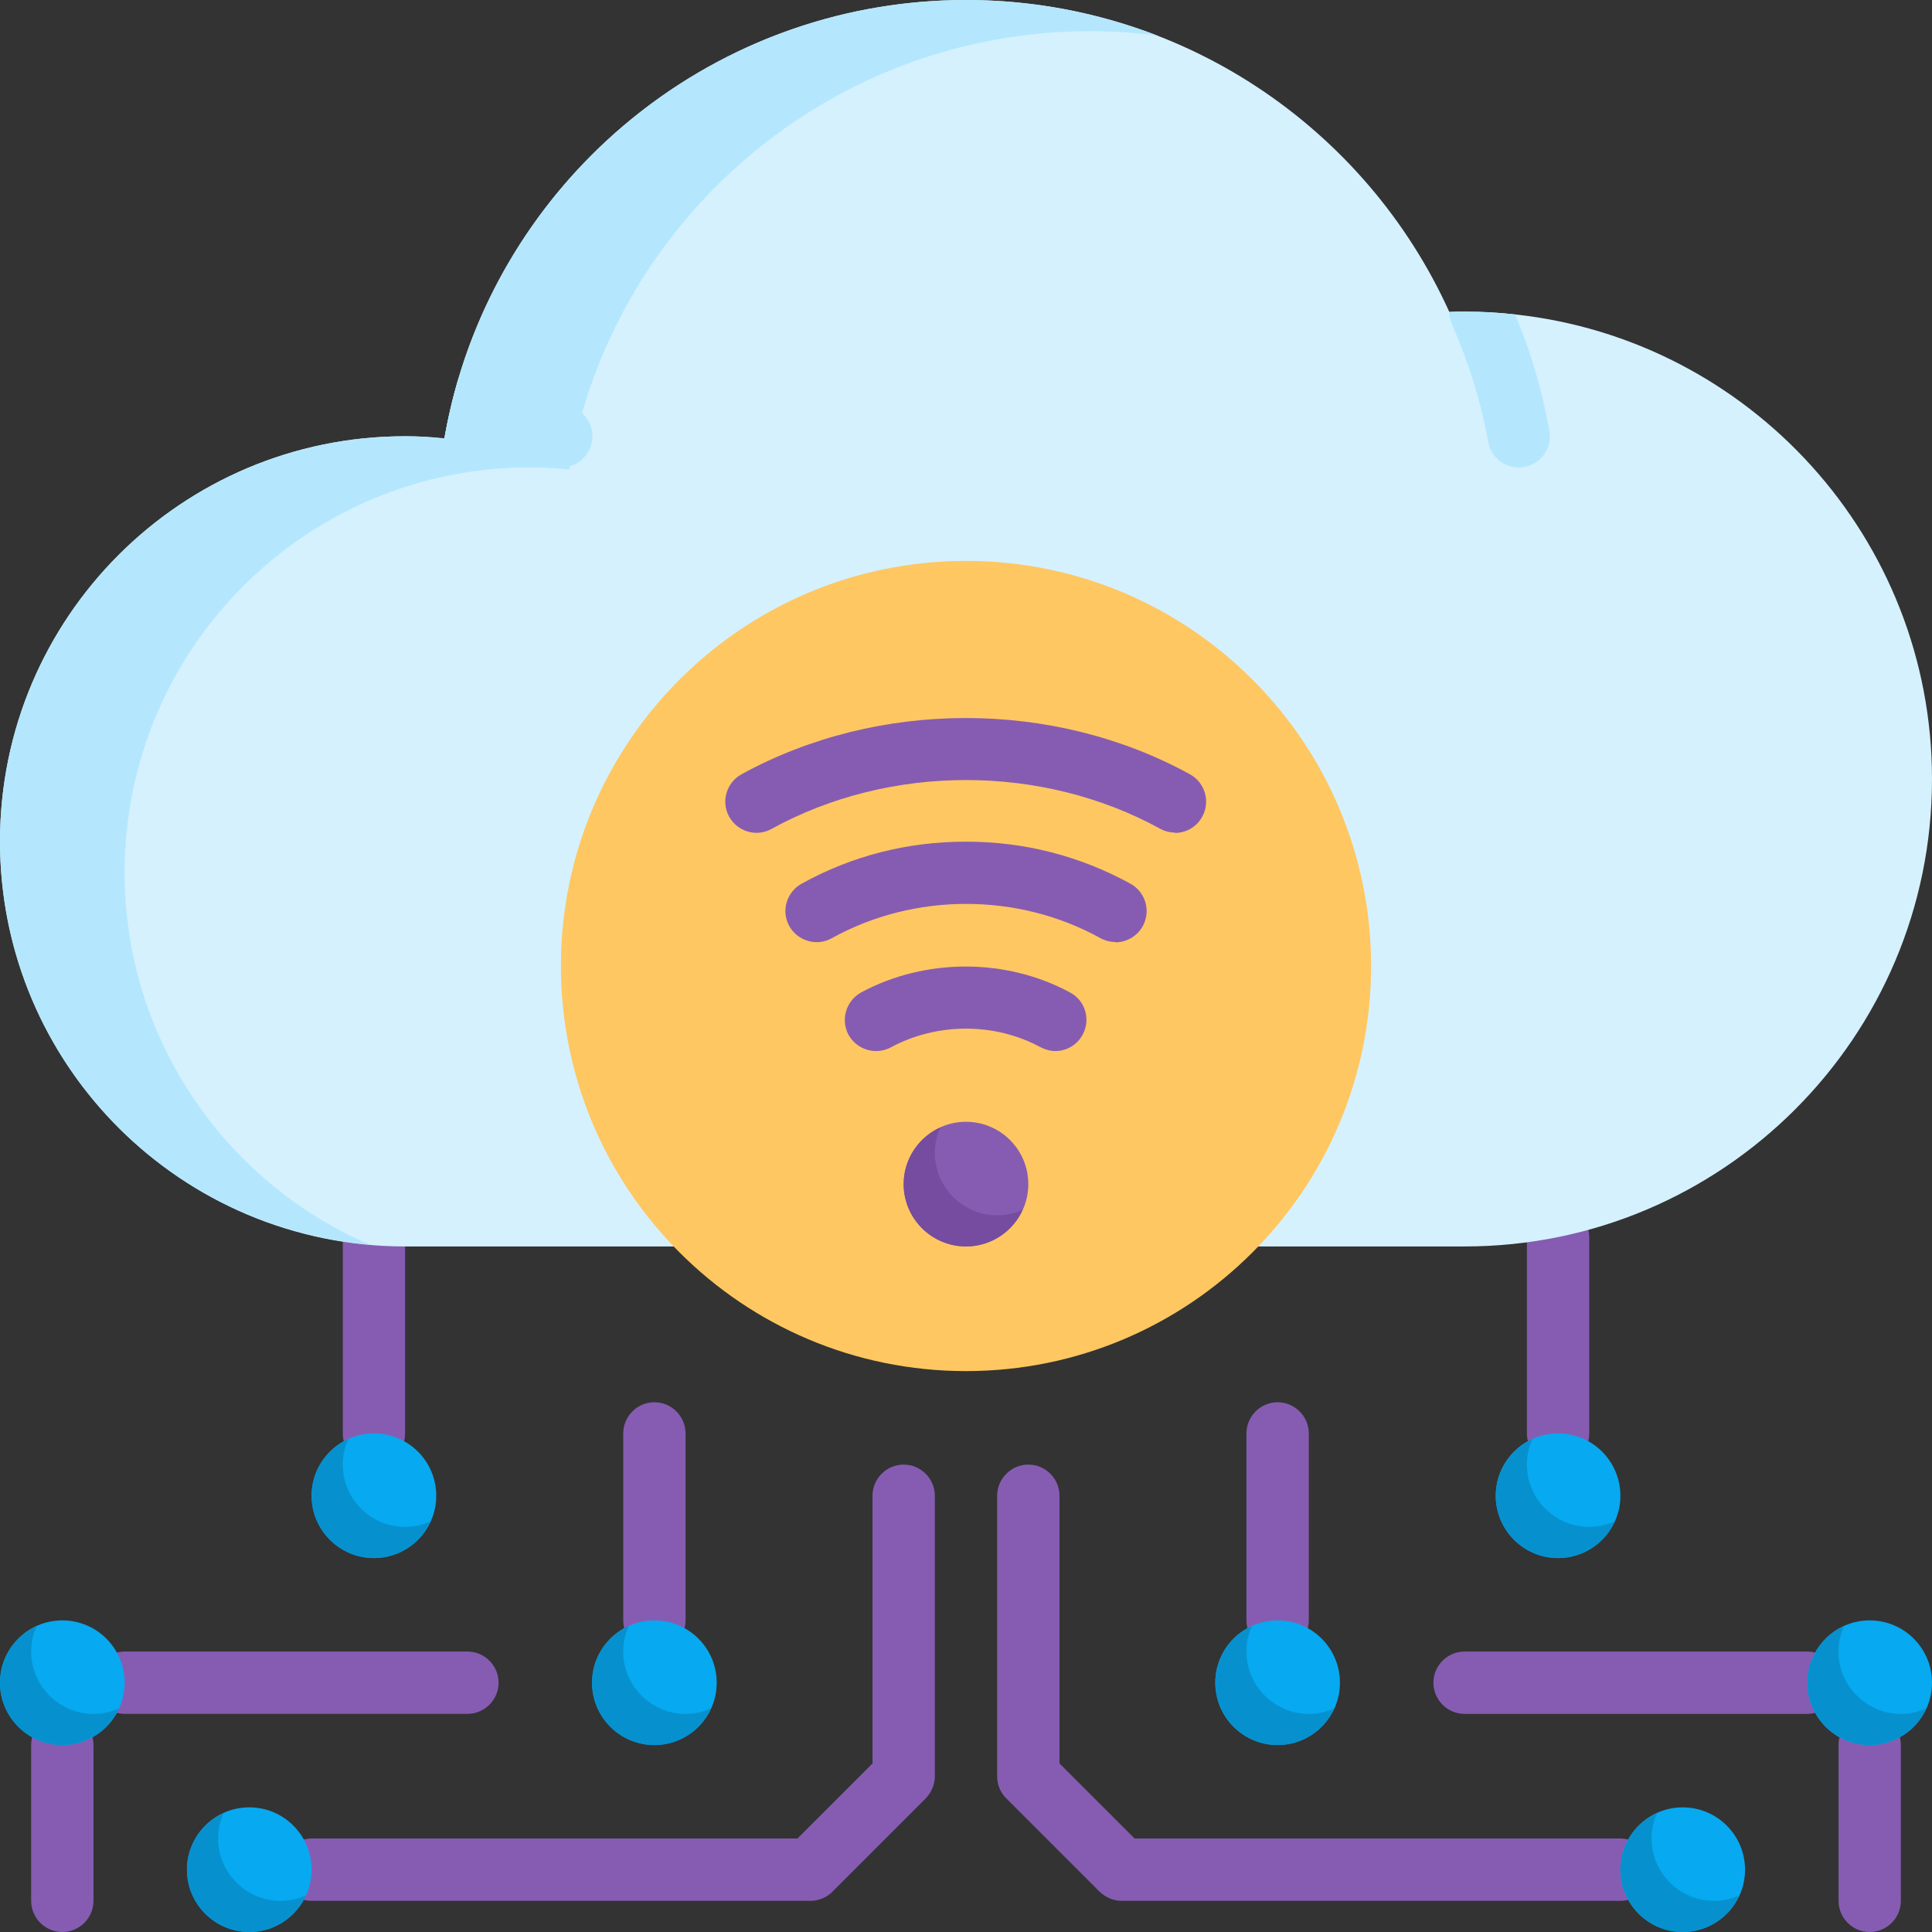 <svg width="56" height="56" viewBox="0 0 56 56" fill="none" xmlns="http://www.w3.org/2000/svg">
<rect x="0" y="0" width="56" height="56" fill="#333333" stroke="none"/>
<g clip-path="url(#clip0_779_684)">
<path d="M46.968 55.097H32.516C32.272 55.097 32.047 54.998 31.875 54.835L29.165 52.125C29.081 52.041 29.015 51.941 28.97 51.831C28.925 51.721 28.902 51.603 28.903 51.484V43.355C28.903 42.858 29.31 42.452 29.807 42.452C30.303 42.452 30.71 42.858 30.71 43.355V51.114L32.887 53.29H46.968C47.465 53.29 47.871 53.697 47.871 54.194C47.871 54.69 47.465 55.097 46.968 55.097ZM52.387 49.678H42.452C41.955 49.678 41.548 49.271 41.548 48.774C41.548 48.278 41.955 47.871 42.452 47.871H52.387C52.884 47.871 53.291 48.278 53.291 48.774C53.291 49.271 52.884 49.678 52.387 49.678ZM54.194 56C53.697 56 53.291 55.594 53.291 55.097V50.581C53.291 50.084 53.697 49.678 54.194 49.678C54.691 49.678 55.097 50.084 55.097 50.581V55.097C55.097 55.594 54.691 56 54.194 56Z" fill="#865CB2"/>
<path d="M37.032 47.871C36.536 47.871 36.129 47.465 36.129 46.968V41.548C36.129 41.052 36.536 40.645 37.032 40.645C37.529 40.645 37.936 41.052 37.936 41.548V46.968C37.936 47.465 37.529 47.871 37.032 47.871ZM45.161 42.452C44.665 42.452 44.258 42.045 44.258 41.548V35.858C44.258 35.361 44.665 34.955 45.161 34.955C45.658 34.955 46.065 35.361 46.065 35.858V41.548C46.065 42.045 45.658 42.452 45.161 42.452ZM23.484 55.097H9.032C8.536 55.097 8.129 54.69 8.129 54.194C8.129 53.697 8.536 53.29 9.032 53.29H23.114L25.29 51.114V43.355C25.29 42.858 25.697 42.452 26.194 42.452C26.69 42.452 27.097 42.858 27.097 43.355V51.484C27.097 51.728 26.997 51.953 26.835 52.125L24.125 54.835C24.041 54.919 23.941 54.986 23.831 55.03C23.721 55.075 23.603 55.098 23.484 55.097ZM13.549 49.677H3.613C3.116 49.677 2.71 49.271 2.71 48.774C2.71 48.277 3.116 47.871 3.613 47.871H13.549C14.045 47.871 14.452 48.277 14.452 48.774C14.452 49.271 14.045 49.677 13.549 49.677ZM1.807 56C1.31 56 0.903 55.593 0.903 55.097V50.581C0.903 50.084 1.31 49.677 1.807 49.677C2.303 49.677 2.71 50.084 2.71 50.581V55.097C2.71 55.593 2.303 56 1.807 56Z" fill="#865CB2"/>
<path d="M18.968 47.871C18.471 47.871 18.065 47.465 18.065 46.968V41.548C18.065 41.052 18.471 40.645 18.968 40.645C19.465 40.645 19.871 41.052 19.871 41.548V46.968C19.871 47.465 19.465 47.871 18.968 47.871ZM10.839 42.452C10.342 42.452 9.936 42.045 9.936 41.548V36.093C9.936 35.596 10.342 35.19 10.839 35.19C11.335 35.19 11.742 35.596 11.742 36.093V41.548C11.742 42.045 11.335 42.452 10.839 42.452Z" fill="#865CB2"/>
<path d="M1.806 50.581C2.804 50.581 3.613 49.772 3.613 48.774C3.613 47.776 2.804 46.968 1.806 46.968C0.809 46.968 0 47.776 0 48.774C0 49.772 0.809 50.581 1.806 50.581Z" fill="#07A9F0"/>
<path d="M3.45 49.515C3.17 50.138 2.538 50.581 1.806 50.581C0.813 50.581 0 49.768 0 48.774C0 48.043 0.443 47.41 1.066 47.13C0.957 47.356 0.903 47.609 0.903 47.871C0.903 48.865 1.716 49.678 2.71 49.678C2.972 49.678 3.225 49.623 3.45 49.515Z" fill="#0691CE"/>
<path d="M10.839 45.161C11.836 45.161 12.645 44.352 12.645 43.355C12.645 42.357 11.836 41.548 10.839 41.548C9.841 41.548 9.032 42.357 9.032 43.355C9.032 44.352 9.841 45.161 10.839 45.161Z" fill="#07A9F0"/>
<path d="M12.482 44.096C12.203 44.719 11.57 45.161 10.839 45.161C9.845 45.161 9.032 44.348 9.032 43.355C9.032 42.623 9.475 41.991 10.098 41.711C9.99 41.937 9.935 42.19 9.935 42.452C9.935 43.445 10.748 44.258 11.742 44.258C12.004 44.258 12.257 44.204 12.482 44.096Z" fill="#0691CE"/>
<path d="M7.226 56C8.224 56 9.032 55.191 9.032 54.194C9.032 53.196 8.224 52.387 7.226 52.387C6.228 52.387 5.419 53.196 5.419 54.194C5.419 55.191 6.228 56 7.226 56Z" fill="#07A9F0"/>
<path d="M8.87 54.934C8.59 55.557 7.957 56 7.226 56C6.232 56 5.419 55.187 5.419 54.194C5.419 53.462 5.862 52.83 6.485 52.55C6.377 52.776 6.323 53.028 6.323 53.29C6.323 54.284 7.136 55.097 8.129 55.097C8.391 55.097 8.644 55.043 8.87 54.934Z" fill="#0691CE"/>
<path d="M18.968 50.581C19.965 50.581 20.774 49.772 20.774 48.774C20.774 47.776 19.965 46.968 18.968 46.968C17.97 46.968 17.161 47.776 17.161 48.774C17.161 49.772 17.97 50.581 18.968 50.581Z" fill="#07A9F0"/>
<path d="M20.611 49.515C20.331 50.138 19.699 50.581 18.968 50.581C17.974 50.581 17.161 49.768 17.161 48.774C17.161 48.043 17.604 47.41 18.227 47.13C18.119 47.356 18.064 47.609 18.064 47.871C18.064 48.865 18.877 49.678 19.871 49.678C20.133 49.678 20.386 49.623 20.611 49.515Z" fill="#0691CE"/>
<path d="M37.032 50.581C38.03 50.581 38.839 49.772 38.839 48.774C38.839 47.776 38.03 46.968 37.032 46.968C36.034 46.968 35.226 47.776 35.226 48.774C35.226 49.772 36.034 50.581 37.032 50.581Z" fill="#07A9F0"/>
<path d="M38.676 49.515C38.396 50.138 37.764 50.581 37.032 50.581C36.038 50.581 35.226 49.768 35.226 48.774C35.226 48.043 35.668 47.41 36.291 47.13C36.183 47.356 36.129 47.609 36.129 47.871C36.129 48.865 36.942 49.678 37.935 49.678C38.197 49.678 38.45 49.623 38.676 49.515Z" fill="#0691CE"/>
<path d="M45.161 45.161C46.159 45.161 46.968 44.352 46.968 43.355C46.968 42.357 46.159 41.548 45.161 41.548C44.164 41.548 43.355 42.357 43.355 43.355C43.355 44.352 44.164 45.161 45.161 45.161Z" fill="#07A9F0"/>
<path d="M46.805 44.096C46.525 44.719 45.893 45.161 45.161 45.161C44.168 45.161 43.355 44.348 43.355 43.355C43.355 42.623 43.798 41.991 44.421 41.711C44.312 41.937 44.258 42.19 44.258 42.452C44.258 43.445 45.071 44.258 46.065 44.258C46.327 44.258 46.58 44.204 46.805 44.096Z" fill="#0691CE"/>
<path d="M54.194 50.581C55.191 50.581 56 49.772 56 48.774C56 47.776 55.191 46.968 54.194 46.968C53.196 46.968 52.387 47.776 52.387 48.774C52.387 49.772 53.196 50.581 54.194 50.581Z" fill="#07A9F0"/>
<path d="M55.837 49.515C55.557 50.138 54.925 50.581 54.194 50.581C53.2 50.581 52.387 49.768 52.387 48.774C52.387 48.043 52.83 47.41 53.453 47.13C53.345 47.356 53.29 47.609 53.29 47.871C53.29 48.865 54.103 49.678 55.097 49.678C55.359 49.678 55.612 49.623 55.837 49.515Z" fill="#0691CE"/>
<path d="M48.774 56C49.772 56 50.581 55.191 50.581 54.194C50.581 53.196 49.772 52.387 48.774 52.387C47.776 52.387 46.968 53.196 46.968 54.194C46.968 55.191 47.776 56 48.774 56Z" fill="#07A9F0"/>
<path d="M50.418 54.934C50.138 55.557 49.506 56 48.774 56C47.781 56 46.968 55.187 46.968 54.194C46.968 53.462 47.41 52.83 48.034 52.55C47.925 52.776 47.871 53.028 47.871 53.29C47.871 54.284 48.684 55.097 49.678 55.097C49.939 55.097 50.192 55.043 50.418 54.934Z" fill="#0691CE"/>
<path d="M56 22.581C56 30.059 49.93 36.129 42.452 36.129H11.742C5.257 36.129 0 30.872 0 24.387C0 17.902 5.257 12.645 11.742 12.645C12.085 12.645 12.419 12.663 12.745 12.699C12.79 12.699 12.835 12.699 12.88 12.708C12.988 12.103 13.124 11.516 13.296 10.947C15.183 4.615 21.054 0 28 0C34.232 0 39.597 3.712 42.009 9.041C42.154 9.032 42.307 9.032 42.452 9.032C42.948 9.032 43.436 9.059 43.915 9.114C50.707 9.845 56 15.599 56 22.581Z" fill="#D5F1FE"/>
<path d="M28 39.742C34.485 39.742 39.742 34.485 39.742 28C39.742 21.515 34.485 16.258 28 16.258C21.515 16.258 16.258 21.515 16.258 28C16.258 34.485 21.515 39.742 28 39.742Z" fill="#FFC761"/>
<path d="M28 0C29.951 0 31.821 0.37 33.546 1.03C32.913 0.948 32.272 0.903 31.613 0.903C24.035 0.903 17.739 6.395 16.493 13.612C16.123 13.566 15.743 13.548 15.355 13.548C8.87 13.548 3.613 18.805 3.613 25.29C3.613 30.123 6.539 34.277 10.712 36.075C4.706 35.56 0 30.529 0 24.387C0 17.902 5.257 12.645 11.742 12.645C12.13 12.645 12.51 12.663 12.88 12.708C14.127 5.492 20.422 0 28 0Z" fill="#B4E7FD"/>
<path d="M17.098 12.997C17.052 13.107 16.985 13.206 16.9 13.289C16.816 13.372 16.716 13.438 16.606 13.482C16.496 13.527 16.378 13.549 16.26 13.548C16.141 13.547 16.024 13.523 15.915 13.476C14.93 13.061 13.874 12.799 12.799 12.708C12.781 12.708 12.763 12.708 12.745 12.699C12.79 12.699 12.835 12.699 12.88 12.708C12.989 12.103 13.124 11.516 13.296 10.947C14.443 11.073 15.554 11.372 16.619 11.814C17.08 12.004 17.297 12.537 17.098 12.997ZM44.908 12.482C44.999 12.979 44.674 13.449 44.186 13.53C44.132 13.548 44.078 13.548 44.023 13.548C43.59 13.548 43.21 13.241 43.138 12.808C42.921 11.633 42.569 10.495 42.09 9.412C42.037 9.295 42.009 9.169 42.009 9.041C42.154 9.032 42.307 9.032 42.452 9.032C42.949 9.032 43.436 9.059 43.915 9.114C44.376 10.197 44.701 11.326 44.908 12.482Z" fill="#B4E7FD"/>
<path d="M28 36.129C28.997 36.129 29.806 35.32 29.806 34.323C29.806 33.325 28.997 32.516 28 32.516C27.002 32.516 26.193 33.325 26.193 34.323C26.193 35.32 27.002 36.129 28 36.129Z" fill="#865CB2"/>
<path d="M29.644 35.063C29.364 35.687 28.731 36.129 28 36.129C27.006 36.129 26.193 35.316 26.193 34.323C26.193 33.591 26.636 32.959 27.259 32.679C27.151 32.904 27.097 33.157 27.097 33.419C27.097 34.413 27.91 35.226 28.903 35.226C29.165 35.226 29.418 35.172 29.644 35.063Z" fill="#754CA0"/>
<path d="M30.602 30.466C30.457 30.466 30.312 30.43 30.168 30.358C28.84 29.635 27.16 29.635 25.823 30.358C25.381 30.592 24.839 30.43 24.595 29.996C24.36 29.554 24.523 29.012 24.956 28.768C26.817 27.765 29.165 27.765 31.017 28.768C31.459 29.003 31.622 29.554 31.378 29.996C31.216 30.294 30.909 30.466 30.583 30.466H30.602ZM32.336 27.305C32.191 27.305 32.038 27.268 31.902 27.196C29.509 25.868 26.501 25.868 24.107 27.196C23.674 27.44 23.123 27.277 22.879 26.844C22.635 26.41 22.798 25.859 23.231 25.616C24.703 24.803 26.302 24.396 28 24.396C29.698 24.396 31.306 24.812 32.769 25.616C32.945 25.713 33.083 25.866 33.162 26.051C33.242 26.236 33.257 26.442 33.206 26.636C33.156 26.831 33.042 27.003 32.882 27.125C32.723 27.248 32.528 27.314 32.327 27.314L32.336 27.305ZM34.07 24.134C33.925 24.134 33.772 24.098 33.636 24.026C30.204 22.138 25.796 22.138 22.364 24.026C21.93 24.27 21.38 24.107 21.136 23.674C20.892 23.24 21.054 22.689 21.488 22.445C25.453 20.268 30.538 20.268 34.494 22.445C34.598 22.503 34.69 22.58 34.764 22.673C34.837 22.766 34.892 22.872 34.925 22.986C34.958 23.101 34.968 23.22 34.954 23.338C34.941 23.456 34.904 23.57 34.847 23.674C34.684 23.972 34.377 24.143 34.052 24.143L34.07 24.134Z" fill="#865CB2"/>
</g>
<defs>
<clipPath id="clip0_779_684">
<rect width="56" height="56" fill="white"/>
</clipPath>
</defs>
</svg>
